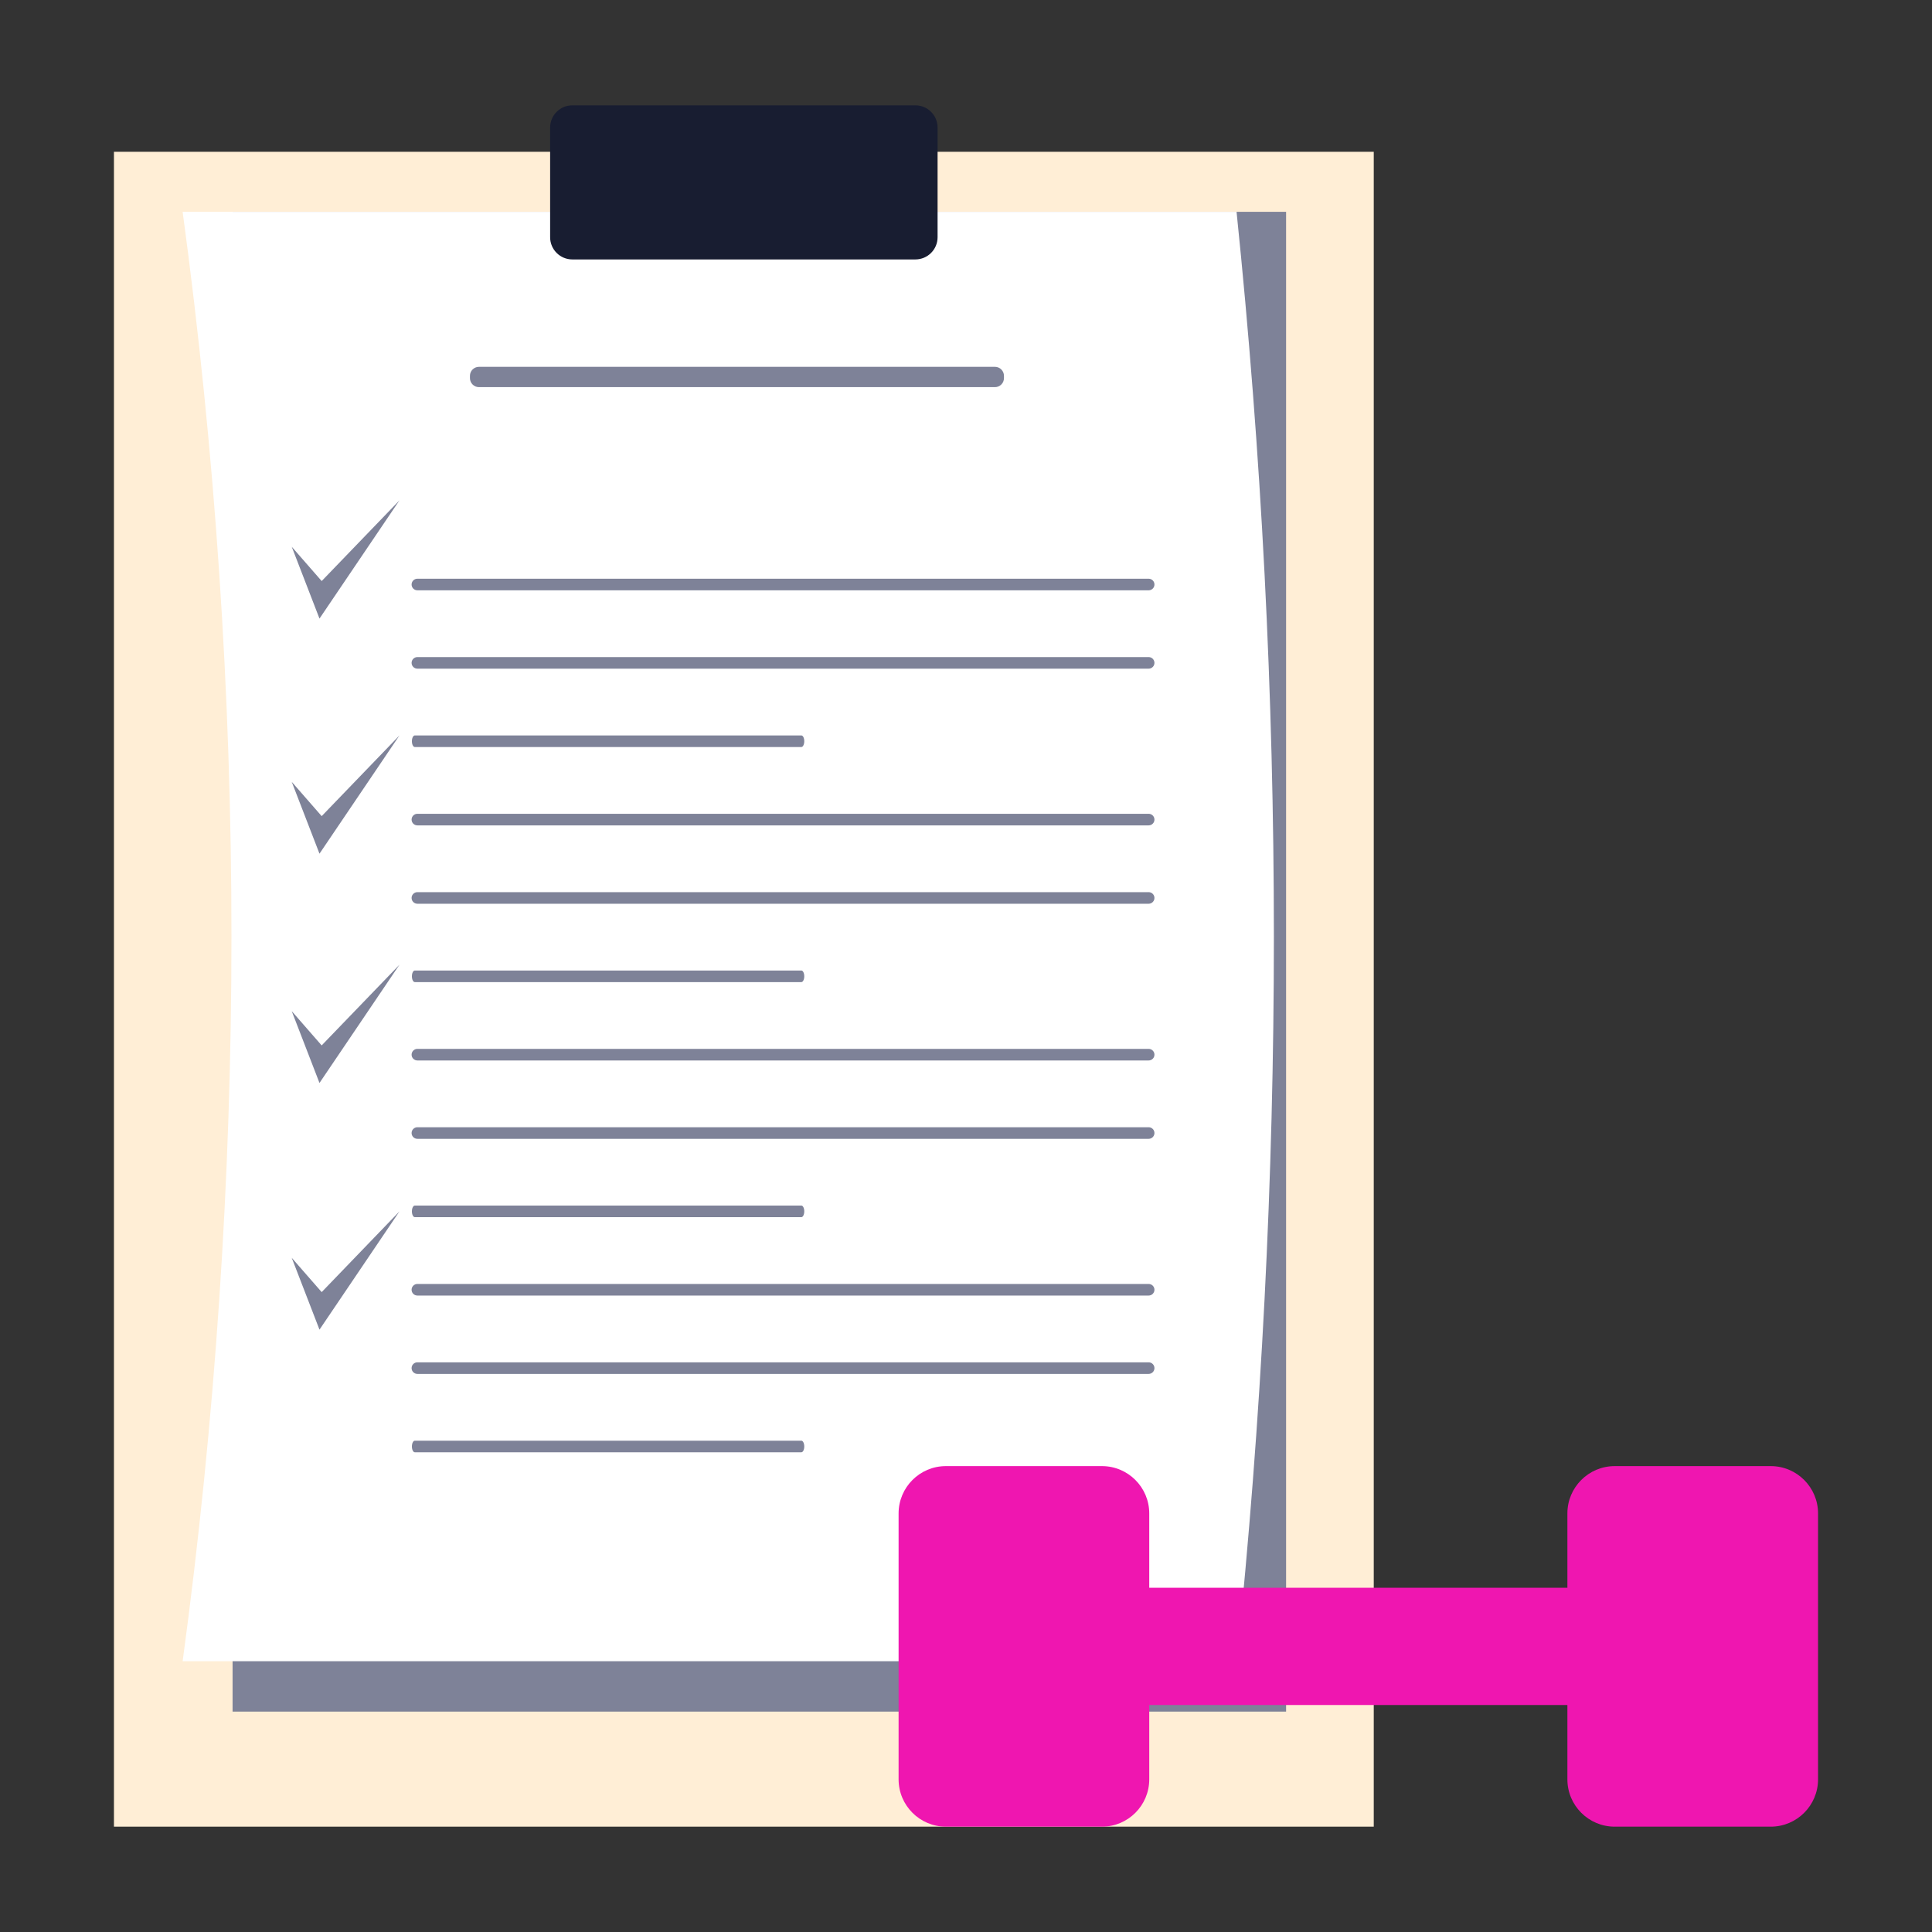 <svg xmlns="http://www.w3.org/2000/svg" width="2000" height="2000" viewBox="0 0 2000 2000" fill="none"><rect x="0" y="0" width="2000" height="2000" fill="#333333" stroke="none"/><path d="M1422.11 157.13H117.96V1890.95H1422.11V157.13Z" fill="#FFEED6"></path><path d="M1331.36 219.27H240.76V1771.85H1331.36V219.27Z" fill="#7E8298"></path><path d="M1280.08 1719.7H189.08C256.455 1221.83 256.455 717.144 189.08 219.27H1280.08C1331.6 718.087 1331.6 1220.88 1280.08 1719.7Z" fill="white"></path><path d="M947.58 109.04H592.49C579.788 109.04 569.49 119.337 569.49 132.04V245.57C569.49 258.273 579.788 268.57 592.49 268.57H947.58C960.283 268.57 970.58 258.273 970.58 245.57V132.04C970.58 119.337 960.283 109.04 947.58 109.04Z" fill="#181D31"></path><path d="M1029.97 379.74H495.82C490.667 379.74 486.49 383.917 486.49 389.07V391.44C486.49 396.593 490.667 400.77 495.82 400.77H1029.97C1035.12 400.77 1039.3 396.593 1039.3 391.44V389.07C1039.3 383.917 1035.12 379.74 1029.97 379.74Z" fill="#7E8298"></path><path d="M432.08 611.08C430.489 611.08 428.963 610.448 427.837 609.323C426.712 608.197 426.08 606.671 426.08 605.08C426.08 603.489 426.712 601.963 427.837 600.837C428.963 599.712 430.489 599.08 432.08 599.08H1189.08C1190.67 599.08 1192.2 599.712 1193.32 600.837C1194.45 601.963 1195.08 603.489 1195.08 605.08C1195.08 606.671 1194.45 608.197 1193.32 609.323C1192.2 610.448 1190.67 611.08 1189.08 611.08H432.08Z" fill="#7E8298"></path><path d="M432.08 692.2C430.489 692.2 428.963 691.568 427.837 690.443C426.712 689.317 426.08 687.791 426.08 686.2C426.08 684.609 426.712 683.082 427.837 681.957C428.963 680.832 430.489 680.2 432.08 680.2H1189.08C1190.67 680.2 1192.2 680.832 1193.32 681.957C1194.45 683.082 1195.08 684.609 1195.08 686.2C1195.08 687.791 1194.45 689.317 1193.32 690.443C1192.2 691.568 1190.67 692.2 1189.08 692.2H432.08Z" fill="#7E8298"></path><path d="M429.4 773.32C427.75 773.32 426.4 770.62 426.4 767.32C426.4 764.02 427.75 761.32 429.4 761.32H829.57C831.22 761.32 832.57 764.01 832.57 767.32C832.57 770.63 831.22 773.32 829.57 773.32H429.4Z" fill="#7E8298"></path><path d="M432.08 854.43C430.489 854.43 428.963 853.798 427.837 852.673C426.712 851.547 426.08 850.021 426.08 848.43C426.08 846.839 426.712 845.313 427.837 844.187C428.963 843.062 430.489 842.43 432.08 842.43H1189.08C1190.67 842.43 1192.2 843.062 1193.32 844.187C1194.45 845.313 1195.08 846.839 1195.08 848.43C1195.08 850.021 1194.45 851.547 1193.32 852.673C1192.2 853.798 1190.67 854.43 1189.08 854.43H432.08Z" fill="#7E8298"></path><path d="M432.08 935.55C430.489 935.55 428.963 934.918 427.837 933.793C426.712 932.668 426.08 931.141 426.08 929.55C426.08 927.959 426.712 926.433 427.837 925.307C428.963 924.182 430.489 923.55 432.08 923.55H1189.08C1190.67 923.55 1192.2 924.182 1193.32 925.307C1194.45 926.433 1195.08 927.959 1195.08 929.55C1195.08 931.141 1194.45 932.668 1193.32 933.793C1192.2 934.918 1190.67 935.55 1189.08 935.55H432.08Z" fill="#7E8298"></path><path d="M429.4 1016.67C427.75 1016.67 426.4 1013.98 426.4 1010.67C426.4 1007.36 427.75 1004.67 429.4 1004.67H829.57C831.22 1004.67 832.57 1007.37 832.57 1010.67C832.57 1013.97 831.22 1016.67 829.57 1016.67H429.4Z" fill="#7E8298"></path><path d="M432.08 1097.79C430.489 1097.79 428.963 1097.16 427.837 1096.03C426.712 1094.91 426.08 1093.38 426.08 1091.79C426.08 1090.2 426.712 1088.67 427.837 1087.55C428.963 1086.42 430.489 1085.79 432.08 1085.79H1189.08C1190.67 1085.79 1192.2 1086.42 1193.32 1087.55C1194.45 1088.67 1195.08 1090.2 1195.08 1091.79C1195.08 1093.38 1194.45 1094.91 1193.32 1096.03C1192.2 1097.16 1190.67 1097.79 1189.08 1097.79H432.08Z" fill="#7E8298"></path><path d="M432.08 1178.91C430.489 1178.91 428.963 1178.28 427.837 1177.15C426.712 1176.03 426.08 1174.5 426.08 1172.91C426.08 1171.32 426.712 1169.79 427.837 1168.67C428.963 1167.54 430.489 1166.91 432.08 1166.91H1189.08C1190.67 1166.91 1192.2 1167.54 1193.32 1168.67C1194.45 1169.79 1195.08 1171.32 1195.08 1172.91C1195.08 1174.5 1194.45 1176.03 1193.32 1177.15C1192.2 1178.28 1190.67 1178.91 1189.08 1178.91H432.08Z" fill="#7E8298"></path><path d="M429.4 1260C427.75 1260 426.4 1257.31 426.4 1254C426.4 1250.69 427.75 1248 429.4 1248H829.57C831.22 1248 832.57 1250.7 832.57 1254C832.57 1257.3 831.22 1260 829.57 1260H429.4Z" fill="#7E8298"></path><path d="M432.08 1341.15C430.489 1341.15 428.963 1340.52 427.837 1339.39C426.712 1338.27 426.08 1336.74 426.08 1335.15C426.08 1333.56 426.712 1332.03 427.837 1330.91C428.963 1329.78 430.489 1329.15 432.08 1329.15H1189.08C1190.67 1329.15 1192.2 1329.78 1193.32 1330.91C1194.45 1332.03 1195.08 1333.56 1195.08 1335.15C1195.08 1336.74 1194.45 1338.27 1193.32 1339.39C1192.2 1340.52 1190.67 1341.15 1189.08 1341.15H432.08Z" fill="#7E8298"></path><path d="M432.08 1422.27C430.489 1422.27 428.963 1421.64 427.837 1420.51C426.712 1419.39 426.08 1417.86 426.08 1416.27C426.08 1414.68 426.712 1413.15 427.837 1412.03C428.963 1410.9 430.489 1410.27 432.08 1410.27H1189.08C1190.67 1410.27 1192.2 1410.9 1193.32 1412.03C1194.45 1413.15 1195.08 1414.68 1195.08 1416.27C1195.08 1417.86 1194.45 1419.39 1193.32 1420.51C1192.2 1421.64 1190.67 1422.27 1189.08 1422.27H432.08Z" fill="#7E8298"></path><path d="M429.4 1503.39C427.75 1503.39 426.4 1500.69 426.4 1497.39C426.4 1494.09 427.75 1491.39 429.4 1491.39H829.57C831.22 1491.39 832.57 1494.09 832.57 1497.39C832.57 1500.69 831.22 1503.39 829.57 1503.39H429.4Z" fill="#7E8298"></path><path d="M302 566L330.73 640.36L413.54 517.93L333 601.5L302 566Z" fill="#7E8298"></path><path d="M302 809.37L330.73 883.73L413.53 761.3C386.683 789.153 359.84 817.007 333 844.86L302 809.37Z" fill="#7E8298"></path><path d="M302 1046.72L330.73 1121.08L413.54 998.65C386.693 1026.5 359.84 1054.35 332.98 1082.21L302 1046.72Z" fill="#7E8298"></path><path d="M302 1302.09L330.73 1376.45L413.53 1254L333 1337.58L302 1302.09Z" fill="#7E8298"></path><path d="M1140.69 1517.71H979.231C952.163 1517.71 930.221 1539.65 930.221 1566.72V1841.95C930.221 1869.02 952.163 1890.96 979.231 1890.96H1140.69C1167.76 1890.96 1189.7 1869.02 1189.7 1841.95V1566.72C1189.7 1539.65 1167.76 1517.71 1140.69 1517.71Z" fill="#EF16B0"></path><path d="M1833.03 1517.71H1671.57C1644.5 1517.71 1622.56 1539.65 1622.56 1566.72V1841.95C1622.56 1869.02 1644.5 1890.96 1671.57 1890.96H1833.03C1860.1 1890.96 1882.04 1869.02 1882.04 1841.95V1566.72C1882.04 1539.65 1860.1 1517.71 1833.03 1517.71Z" fill="#EF16B0"></path><path d="M1715.7 1643.64H1059.96V1765.02H1715.7V1643.64Z" fill="#EF16B0"></path></svg>